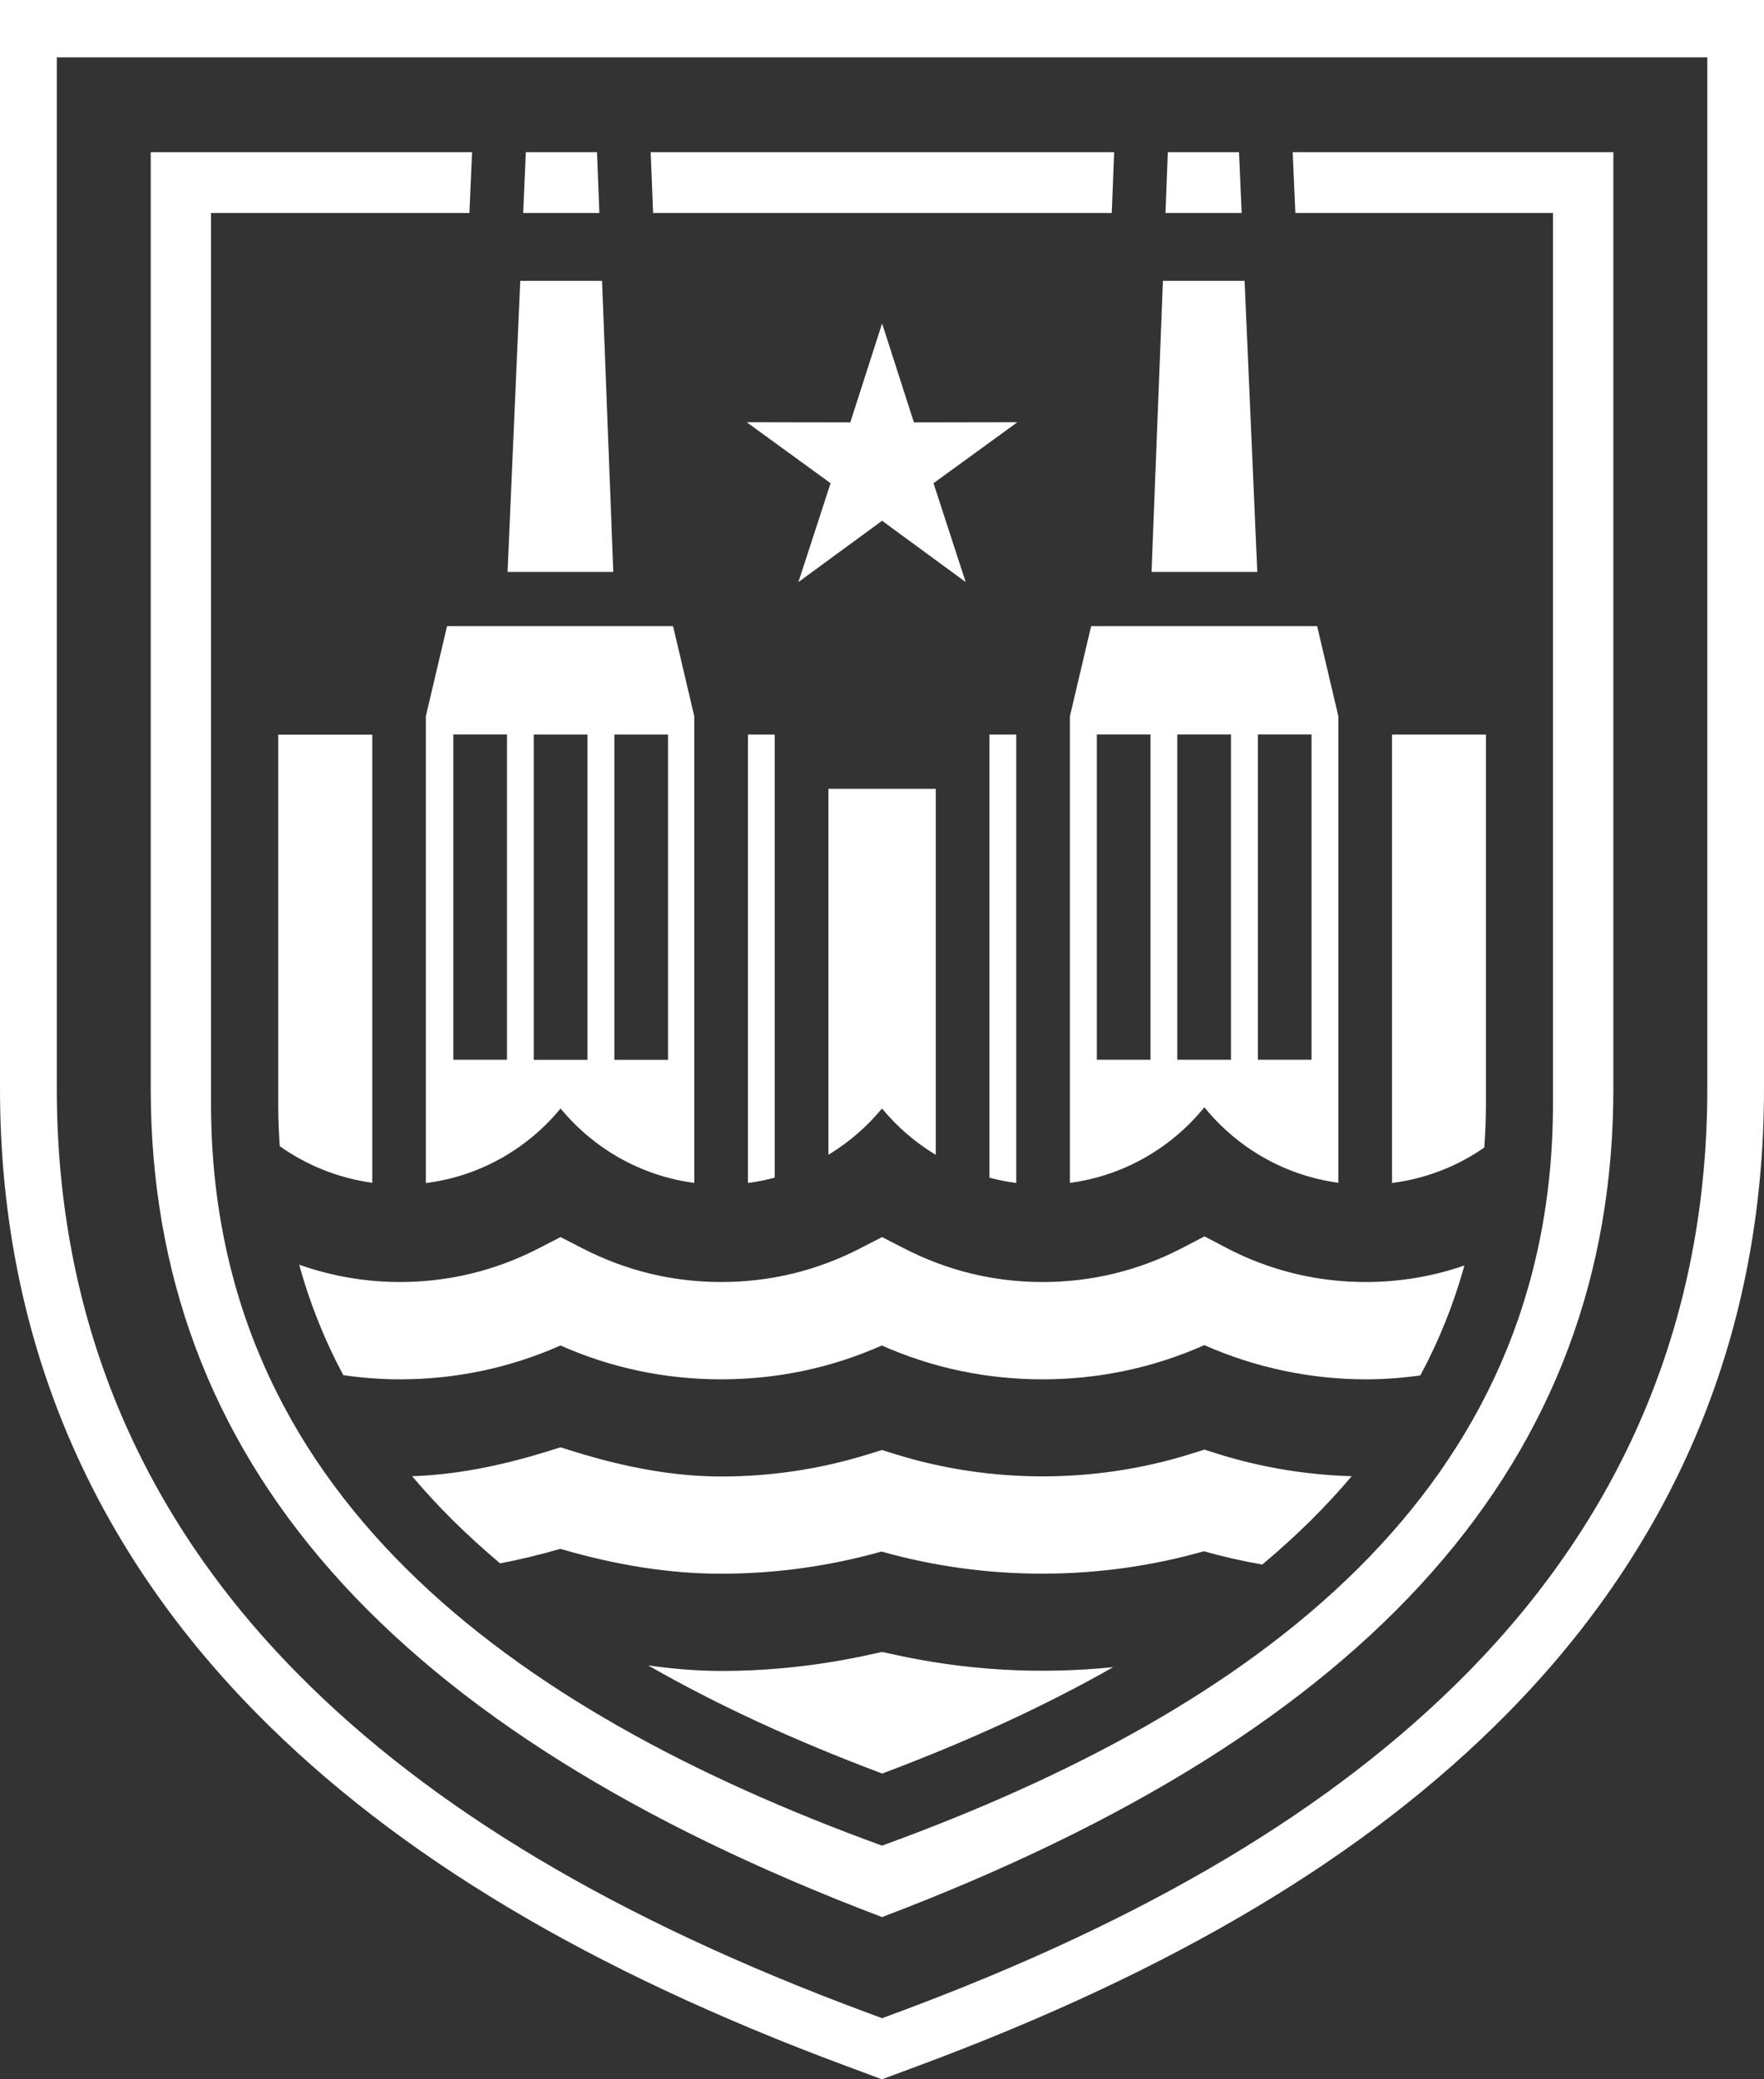 <?xml version="1.0" encoding="utf-8"?>
<svg xmlns="http://www.w3.org/2000/svg" fill="none" height="100%" overflow="visible" preserveAspectRatio="none" style="display: block;" viewBox="0 0 56 66" width="100%">
<rect x="0" y="0" width="56" height="66" fill="#333333" stroke="none"/>
<g id="Vector">
<path d="M0 0V34.554C0 42.232 2.744 48.908 8.154 54.392C12.593 58.893 18.713 62.55 26.864 65.578L28 66L29.136 65.578C37.287 62.55 43.41 58.893 47.846 54.392C53.256 48.908 56 42.232 56 34.554V0H0ZM54.2 34.554C54.2 41.734 51.633 47.977 46.572 53.108C42.322 57.415 36.416 60.935 28.517 63.87L28.003 64.061L27.489 63.87C19.587 60.935 13.681 57.415 9.432 53.108C4.37 47.977 1.803 41.734 1.803 34.554V1.821H54.2V34.554Z" fill="white"/>
<path d="M8.833 23.316V35.039C8.833 35.495 8.851 35.941 8.881 36.381C9.735 36.988 10.736 37.394 11.818 37.543V23.319H8.833V23.316Z" fill="white"/>
<path d="M17.796 35.185C18.839 36.45 20.339 37.325 22.04 37.546V22.733L21.367 19.875H14.192L13.519 22.733V37.552C15.232 37.337 16.744 36.463 17.796 35.185ZM19.503 23.316H21.207V33.64H19.503V23.316ZM16.095 33.637H14.391V23.313H16.095V33.637ZM16.945 23.316H18.65V33.64H16.945V23.316Z" fill="white"/>
<path d="M32.262 37.549V23.316H31.411V37.382C31.688 37.455 31.973 37.513 32.262 37.549Z" fill="white"/>
<path d="M26.299 36.654C26.945 36.262 27.522 35.765 28 35.185C28.481 35.768 29.058 36.265 29.707 36.657V25.037H26.299V36.654Z" fill="white"/>
<path d="M29.013 13.408L28.003 10.267L26.993 13.408L23.705 13.402L26.368 15.338L25.346 18.476L28.003 16.53L30.657 18.476L29.635 15.338L32.298 13.402L29.013 13.408Z" fill="white"/>
<path d="M28.334 52.507L28.003 52.435L27.672 52.507C26.098 52.859 24.492 53.038 22.902 53.038C22.112 53.038 21.328 52.969 20.576 52.862C22.737 54.101 25.202 55.242 28.006 56.295C30.768 55.257 33.203 54.134 35.34 52.917C33.004 53.157 30.645 53.023 28.337 52.507H28.334Z" fill="white"/>
<path d="M39.334 4.831H37.074L36.999 6.761H39.418L39.334 4.831Z" fill="white"/>
<path d="M39.511 8.913H36.918L36.557 18.154H39.914L39.511 8.913Z" fill="white"/>
<path d="M38.937 39.61L38.237 39.245L37.537 39.61C36.154 40.329 34.663 40.693 33.106 40.693C31.55 40.693 30.077 40.335 28.7 39.625L28.003 39.267L27.306 39.625C25.929 40.335 24.447 40.693 22.899 40.693C21.352 40.693 19.87 40.335 18.493 39.625L17.796 39.267L17.099 39.625C15.722 40.335 14.24 40.693 12.693 40.693C11.575 40.693 10.498 40.496 9.498 40.144C9.834 41.364 10.3 42.532 10.898 43.649C11.484 43.734 12.082 43.782 12.69 43.782C14.469 43.782 16.179 43.421 17.793 42.708C19.404 43.421 21.117 43.782 22.893 43.782C24.67 43.782 26.386 43.421 27.994 42.708C29.605 43.421 31.318 43.782 33.097 43.782C34.877 43.782 36.611 43.418 38.231 42.696C39.842 43.409 41.6 43.782 43.361 43.782C43.948 43.782 44.525 43.737 45.09 43.658C45.688 42.547 46.151 41.385 46.49 40.168C45.508 40.508 44.456 40.693 43.361 40.693C41.805 40.693 40.311 40.329 38.931 39.61H38.937Z" fill="white"/>
<path d="M47.173 35.039V23.316H44.191V37.549C45.267 37.413 46.268 37.018 47.121 36.423C47.152 35.968 47.173 35.507 47.173 35.039Z" fill="white"/>
<path d="M40.076 49.658C40.614 49.206 41.128 48.741 41.609 48.265C42.072 47.804 42.508 47.336 42.911 46.857C41.471 46.814 40.055 46.581 38.688 46.156L38.234 46.013L37.78 46.156C34.772 47.093 31.468 47.099 28.448 46.165L27.997 46.025L27.546 46.165C26.043 46.632 24.477 46.866 22.893 46.866C21.475 46.866 19.954 46.608 18.244 46.08L17.793 45.94L17.342 46.08C15.791 46.559 14.394 46.814 13.083 46.857C13.489 47.336 13.922 47.807 14.385 48.265C14.854 48.729 15.352 49.181 15.876 49.624C16.498 49.503 17.132 49.354 17.787 49.163C19.614 49.694 21.288 49.952 22.884 49.952C24.616 49.952 26.329 49.715 27.985 49.248C31.312 50.189 34.904 50.183 38.219 49.239C38.826 49.412 39.439 49.549 40.058 49.658H40.076Z" fill="white"/>
<path d="M28.003 60.85C43.623 54.926 51.218 46.32 51.218 34.554V4.831H41.038L41.122 6.761H49.301V35.036C49.301 47.315 39.866 54.271 28 58.583C16.137 54.271 6.699 47.315 6.699 35.036V6.761H14.902L14.986 4.831H4.785V34.554C4.785 46.32 12.38 54.926 28 60.85H28.003Z" fill="white"/>
<path d="M35.294 6.761L35.37 4.831H20.657L20.733 6.761H35.294Z" fill="white"/>
<path d="M34.639 19.875L33.966 22.733V37.546C35.679 37.319 37.188 36.432 38.234 35.146C39.274 36.429 40.78 37.312 42.487 37.543V22.733L41.814 19.875H34.639ZM36.524 33.637H34.82V23.313H36.524V33.637ZM39.079 33.637H37.374V23.313H39.079V33.637ZM41.636 33.637H39.932V23.313H41.636V33.637Z" fill="white"/>
<path d="M18.953 4.831H16.693L16.609 6.761H19.028L18.953 4.831Z" fill="white"/>
<path d="M19.113 8.913H16.516L16.113 18.154H19.47L19.113 8.913Z" fill="white"/>
<path d="M24.595 37.379V23.316H23.744V37.549C24.036 37.513 24.318 37.455 24.595 37.379Z" fill="white"/>
</g>
</svg>